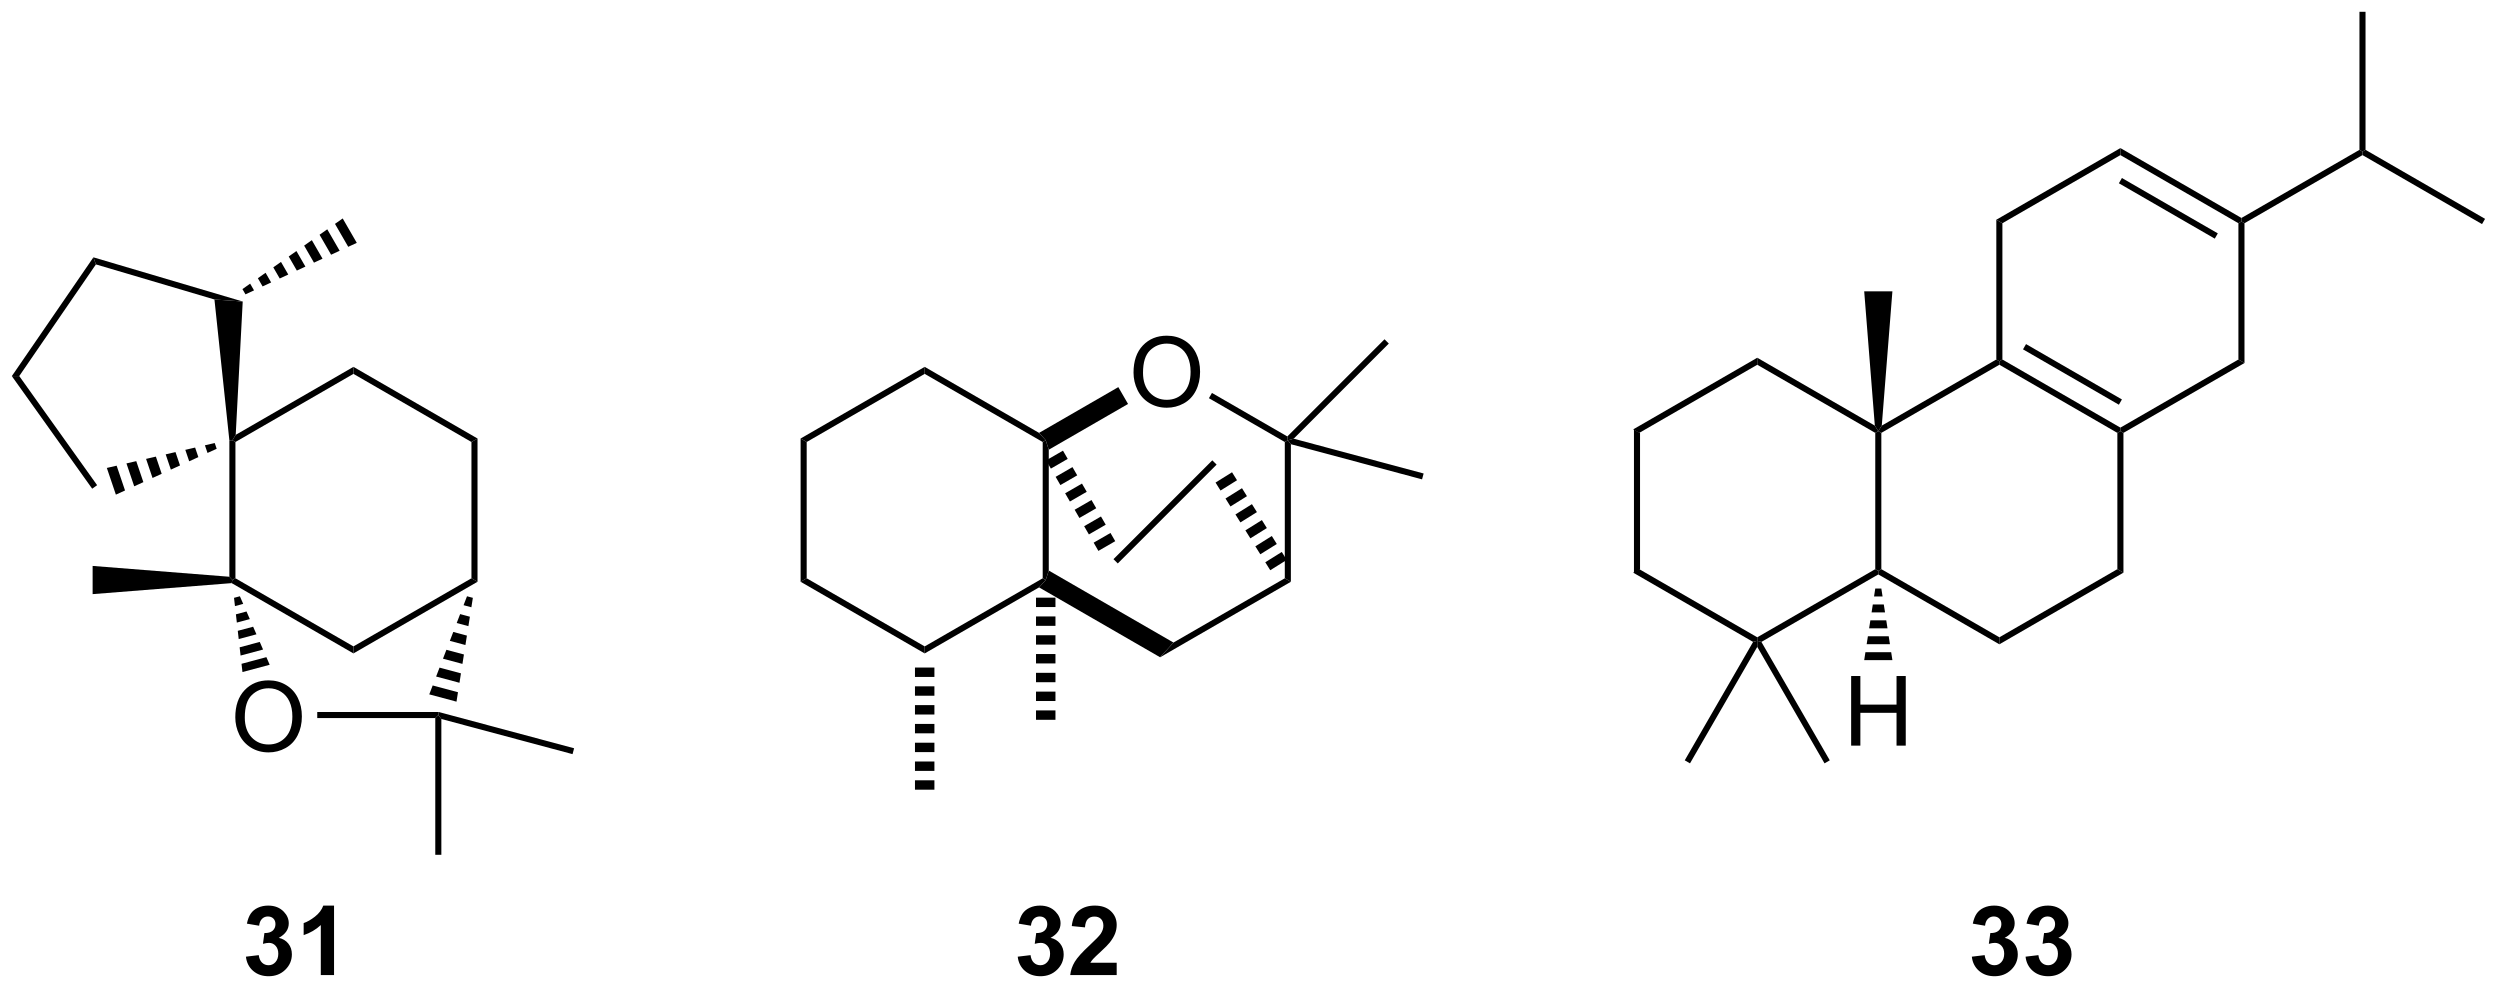 <?xml version="1.0" encoding="UTF-8"?>
<!DOCTYPE svg PUBLIC '-//W3C//DTD SVG 1.0//EN'
          'http://www.w3.org/TR/2001/REC-SVG-20010904/DTD/svg10.dtd'>
<svg stroke-dasharray="none" shape-rendering="auto" xmlns="http://www.w3.org/2000/svg" font-family="'Dialog'" text-rendering="auto" width="282" fill-opacity="1" color-interpolation="auto" color-rendering="auto" preserveAspectRatio="xMidYMid meet" font-size="12px" viewBox="0 0 282 112" fill="black" xmlns:xlink="http://www.w3.org/1999/xlink" stroke="black" image-rendering="auto" stroke-miterlimit="10" stroke-linecap="square" stroke-linejoin="miter" font-style="normal" stroke-width="1" height="112" stroke-dashoffset="0" font-weight="normal" stroke-opacity="1"
><!--Generated by the Batik Graphics2D SVG Generator--><defs id="genericDefs"
  /><g
  ><defs id="defs1"
    ><clipPath clipPathUnits="userSpaceOnUse" id="clipPath1"
      ><path d="M0.646 0.646 L211.953 0.646 L211.953 84.263 L0.646 84.263 L0.646 0.646 Z"
      /></clipPath
      ><clipPath clipPathUnits="userSpaceOnUse" id="clipPath2"
      ><path d="M-0.329 0.278 L-0.329 81.57 L205.103 81.57 L205.103 0.278 Z"
      /></clipPath
    ></defs
    ><g transform="scale(1.333,1.333) translate(-0.646,-0.646) matrix(1.029,0,0,1.029,0.985,0.36)"
    ><path d="M134.041 35.606 L134.541 35.894 L134.541 47.106 L134.041 47.394 Z" stroke="none" clip-path="url(#clipPath2)"
    /></g
    ><g transform="matrix(1.371,0,0,1.371,0.452,-0.381)"
    ><path d="M134.041 47.394 L134.541 47.106 L144.25 52.711 L144.25 53 L143.909 53.092 Z" stroke="none" clip-path="url(#clipPath2)"
    /></g
    ><g transform="matrix(1.371,0,0,1.371,0.452,-0.381)"
    ><path d="M144.591 53.092 L144.25 53 L144.25 52.711 L153.959 47.106 L154.209 47.25 L154.209 47.539 Z" stroke="none" clip-path="url(#clipPath2)"
    /></g
    ><g transform="matrix(1.371,0,0,1.371,0.452,-0.381)"
    ><path d="M154.459 47.106 L154.209 47.25 L153.959 47.106 L153.959 35.894 L154.209 35.75 L154.459 35.894 Z" stroke="none" clip-path="url(#clipPath2)"
    /></g
    ><g transform="matrix(1.371,0,0,1.371,0.452,-0.381)"
    ><path d="M153.923 35.296 L154.209 35.75 L153.959 35.894 L144.25 30.289 L144.25 29.711 Z" stroke="none" clip-path="url(#clipPath2)"
    /></g
    ><g transform="matrix(1.371,0,0,1.371,0.452,-0.381)"
    ><path d="M144.25 29.711 L144.25 30.289 L134.541 35.894 L134.041 35.606 Z" stroke="none" clip-path="url(#clipPath2)"
    /></g
    ><g transform="matrix(1.371,0,0,1.371,0.452,-0.381)"
    ><path d="M154.209 47.539 L154.209 47.25 L154.459 47.106 L164.169 52.711 L164.169 53.289 Z" stroke="none" clip-path="url(#clipPath2)"
    /></g
    ><g transform="matrix(1.371,0,0,1.371,0.452,-0.381)"
    ><path d="M164.169 53.289 L164.169 52.711 L173.878 47.106 L174.378 47.394 Z" stroke="none" clip-path="url(#clipPath2)"
    /></g
    ><g transform="matrix(1.371,0,0,1.371,0.452,-0.381)"
    ><path d="M174.378 47.394 L173.878 47.106 L173.878 35.894 L174.128 35.75 L174.378 35.894 Z" stroke="none" clip-path="url(#clipPath2)"
    /></g
    ><g transform="matrix(1.371,0,0,1.371,0.452,-0.381)"
    ><path d="M174.128 35.461 L174.128 35.75 L173.878 35.894 L164.169 30.289 L164.169 30 L164.419 29.856 ZM174.253 33.143 L166.364 28.588 L166.114 29.021 L174.003 33.576 Z" stroke="none" clip-path="url(#clipPath2)"
    /></g
    ><g transform="matrix(1.371,0,0,1.371,0.452,-0.381)"
    ><path d="M163.919 29.856 L164.169 30 L164.169 30.289 L154.459 35.894 L154.209 35.75 L154.495 35.296 Z" stroke="none" clip-path="url(#clipPath2)"
    /></g
    ><g transform="matrix(1.371,0,0,1.371,0.452,-0.381)"
    ><path d="M174.378 35.894 L174.128 35.75 L174.128 35.461 L183.837 29.856 L184.337 30.144 Z" stroke="none" clip-path="url(#clipPath2)"
    /></g
    ><g transform="matrix(1.371,0,0,1.371,0.452,-0.381)"
    ><path d="M184.337 30.144 L183.837 29.856 L183.837 18.644 L184.087 18.5 L184.337 18.644 Z" stroke="none" clip-path="url(#clipPath2)"
    /></g
    ><g transform="matrix(1.371,0,0,1.371,0.452,-0.381)"
    ><path d="M184.087 18.211 L184.087 18.5 L183.837 18.644 L174.128 13.039 L174.128 12.461 ZM182.142 19.479 L174.253 14.924 L174.003 15.357 L181.892 19.912 Z" stroke="none" clip-path="url(#clipPath2)"
    /></g
    ><g transform="matrix(1.371,0,0,1.371,0.452,-0.381)"
    ><path d="M174.128 12.461 L174.128 13.039 L164.419 18.644 L163.919 18.356 Z" stroke="none" clip-path="url(#clipPath2)"
    /></g
    ><g transform="matrix(1.371,0,0,1.371,0.452,-0.381)"
    ><path d="M163.919 18.356 L164.419 18.644 L164.419 29.856 L164.169 30 L163.919 29.856 Z" stroke="none" clip-path="url(#clipPath2)"
    /></g
    ><g transform="matrix(1.371,0,0,1.371,0.452,-0.381)"
    ><path d="M184.337 18.644 L184.087 18.5 L184.087 18.211 L193.796 12.606 L194.046 12.75 L194.046 13.039 Z" stroke="none" clip-path="url(#clipPath2)"
    /></g
    ><g transform="matrix(1.371,0,0,1.371,0.452,-0.381)"
    ><path d="M194.046 13.039 L194.046 12.75 L194.296 12.606 L204.131 18.284 L203.881 18.716 Z" stroke="none" clip-path="url(#clipPath2)"
    /></g
    ><g transform="matrix(1.371,0,0,1.371,0.452,-0.381)"
    ><path d="M194.296 12.606 L194.046 12.75 L193.796 12.606 L193.796 1.25 L194.296 1.25 Z" stroke="none" clip-path="url(#clipPath2)"
    /></g
    ><g transform="matrix(1.371,0,0,1.371,0.452,-0.381)"
    ><path d="M143.909 53.092 L144.25 53 L144.25 53.5 L138.716 63.084 L138.284 62.834 Z" stroke="none" clip-path="url(#clipPath2)"
    /></g
    ><g transform="matrix(1.371,0,0,1.371,0.452,-0.381)"
    ><path d="M144.25 53.5 L144.25 53 L144.591 53.092 L150.216 62.834 L149.784 63.084 Z" stroke="none" clip-path="url(#clipPath2)"
    /></g
    ><g transform="matrix(1.371,0,0,1.371,0.452,-0.381)"
    ><path d="M154.495 35.296 L154.209 35.75 L153.923 35.296 L153.049 24.25 L155.369 24.25 Z" stroke="none" clip-path="url(#clipPath2)"
    /></g
    ><g transform="matrix(1.371,0,0,1.371,0.452,-0.381)"
    ><path d="M151.975 61.625 L151.975 55.898 L152.733 55.898 L152.733 58.25 L155.709 58.25 L155.709 55.898 L156.467 55.898 L156.467 61.625 L155.709 61.625 L155.709 58.925 L152.733 58.925 L152.733 61.625 L151.975 61.625 Z" stroke="none" clip-path="url(#clipPath2)"
    /></g
    ><g transform="matrix(1.371,0,0,1.371,0.452,-0.381)"
    ><path d="M154.459 48.7 L154.56 49.355 L153.858 49.355 L153.959 48.7 ZM154.661 50.009 L154.763 50.663 L153.656 50.663 L153.757 50.009 ZM154.864 51.318 L154.965 51.973 L153.454 51.973 L153.555 51.318 ZM155.066 52.627 L155.167 53.282 L153.251 53.282 L153.353 52.627 ZM155.268 53.936 L155.369 54.591 L153.049 54.591 L153.15 53.936 Z" stroke="none" clip-path="url(#clipPath2)"
    /></g
    ><g transform="matrix(1.371,0,0,1.371,0.452,-0.381)"
    ><path d="M65.541 36.356 L66.041 36.644 L66.041 47.856 L65.541 48.144 Z" stroke="none" clip-path="url(#clipPath2)"
    /></g
    ><g transform="matrix(1.371,0,0,1.371,0.452,-0.381)"
    ><path d="M65.541 48.144 L66.041 47.856 L75.75 53.461 L75.75 54.039 Z" stroke="none" clip-path="url(#clipPath2)"
    /></g
    ><g transform="matrix(1.371,0,0,1.371,0.452,-0.381)"
    ><path d="M75.75 54.039 L75.75 53.461 L85.459 47.856 L85.709 48 L85.159 48.606 Z" stroke="none" clip-path="url(#clipPath2)"
    /></g
    ><g transform="matrix(1.371,0,0,1.371,0.452,-0.381)"
    ><path d="M85.959 47.221 L85.709 48 L85.459 47.856 L85.459 36.644 L85.709 36.5 L85.959 37.279 Z" stroke="none" clip-path="url(#clipPath2)"
    /></g
    ><g transform="matrix(1.371,0,0,1.371,0.452,-0.381)"
    ><path d="M85.159 35.894 L85.709 36.5 L85.459 36.644 L75.75 31.039 L75.75 30.461 Z" stroke="none" clip-path="url(#clipPath2)"
    /></g
    ><g transform="matrix(1.371,0,0,1.371,0.452,-0.381)"
    ><path d="M75.75 30.461 L75.75 31.039 L66.041 36.644 L65.541 36.356 Z" stroke="none" clip-path="url(#clipPath2)"
    /></g
    ><g transform="matrix(1.371,0,0,1.371,0.452,-0.381)"
    ><path d="M92.932 30.936 Q92.932 29.509 93.697 28.704 Q94.463 27.897 95.674 27.897 Q96.466 27.897 97.101 28.277 Q97.739 28.655 98.072 29.332 Q98.408 30.009 98.408 30.868 Q98.408 31.741 98.057 32.428 Q97.705 33.116 97.059 33.47 Q96.416 33.824 95.669 33.824 Q94.861 33.824 94.223 33.433 Q93.588 33.04 93.26 32.366 Q92.932 31.689 92.932 30.936 ZM93.713 30.946 Q93.713 31.983 94.268 32.579 Q94.825 33.173 95.666 33.173 Q96.52 33.173 97.072 32.571 Q97.627 31.97 97.627 30.866 Q97.627 30.165 97.39 29.644 Q97.153 29.123 96.697 28.837 Q96.244 28.548 95.676 28.548 Q94.872 28.548 94.291 29.103 Q93.713 29.655 93.713 30.946 Z" stroke="none" clip-path="url(#clipPath2)"
    /></g
    ><g transform="matrix(1.371,0,0,1.371,0.452,-0.381)"
    ><path d="M85.959 47.221 L85.709 48 L85.159 48.606 L95.119 54.356 L96.219 53.144 L85.959 47.221 Z" stroke="none" clip-path="url(#clipPath2)"
    /></g
    ><g transform="matrix(1.371,0,0,1.371,0.452,-0.381)"
    ><path d="M95.119 54.356 L96.219 53.144 L105.378 47.856 L105.878 48.144 Z" stroke="none" clip-path="url(#clipPath2)"
    /></g
    ><g transform="matrix(1.371,0,0,1.371,0.452,-0.381)"
    ><path d="M105.878 48.144 L105.378 47.856 L105.378 36.644 L105.628 36.5 L105.878 36.826 Z" stroke="none" clip-path="url(#clipPath2)"
    /></g
    ><g transform="matrix(1.371,0,0,1.371,0.452,-0.381)"
    ><path d="M105.587 36.188 L105.628 36.5 L105.378 36.644 L99.135 33.04 L99.385 32.607 Z" stroke="none" clip-path="url(#clipPath2)"
    /></g
    ><g transform="matrix(1.371,0,0,1.371,0.452,-0.381)"
    ><path d="M91.681 32.128 L92.481 33.514 L85.959 37.279 L85.709 36.5 L85.159 35.894 Z" stroke="none" clip-path="url(#clipPath2)"
    /></g
    ><g transform="matrix(1.371,0,0,1.371,0.452,-0.381)"
    ><path d="M76.55 55.2 L76.55 55.973 L74.95 55.973 L74.95 55.2 ZM76.55 56.746 L76.55 57.519 L74.95 57.519 L74.95 56.746 ZM76.55 58.292 L76.55 59.065 L74.95 59.065 L74.95 58.292 ZM76.55 59.839 L76.55 60.612 L74.95 60.612 L74.95 59.839 ZM76.55 61.385 L76.55 62.158 L74.95 62.158 L74.95 61.385 ZM76.55 62.931 L76.55 63.704 L74.95 63.704 L74.95 62.931 ZM76.55 64.477 L76.55 65.25 L74.95 65.25 L74.95 64.477 Z" stroke="none" clip-path="url(#clipPath2)"
    /></g
    ><g transform="matrix(1.371,0,0,1.371,0.452,-0.381)"
    ><path d="M86.509 49.45 L86.509 50.223 L84.909 50.223 L84.909 49.45 ZM86.509 50.996 L86.509 51.769 L84.909 51.769 L84.909 50.996 ZM86.509 52.542 L86.509 53.315 L84.909 53.315 L84.909 52.542 ZM86.509 54.089 L86.509 54.862 L84.909 54.862 L84.909 54.089 ZM86.509 55.635 L86.509 56.408 L84.909 56.408 L84.909 55.635 ZM86.509 57.181 L86.509 57.954 L84.909 57.954 L84.909 57.181 ZM86.509 58.727 L86.509 59.5 L84.909 59.5 L84.909 58.727 Z" stroke="none" clip-path="url(#clipPath2)"
    /></g
    ><g transform="matrix(1.371,0,0,1.371,0.452,-0.381)"
    ><path d="M106.111 36.371 L105.628 36.5 L105.587 36.188 L113.583 28.192 L113.936 28.545 Z" stroke="none" clip-path="url(#clipPath2)"
    /></g
    ><g transform="matrix(1.371,0,0,1.371,0.452,-0.381)"
    ><path d="M105.878 36.826 L105.628 36.5 L106.111 36.371 L116.801 39.235 L116.671 39.718 Z" stroke="none" clip-path="url(#clipPath2)"
    /></g
    ><g transform="matrix(1.371,0,0,1.371,0.452,-0.381)"
    ><path d="M87.127 37.356 L87.518 38.033 L86.132 38.833 L85.742 38.156 ZM87.909 38.71 L88.3 39.387 L86.914 40.187 L86.523 39.51 ZM88.691 40.064 L89.082 40.741 L87.696 41.541 L87.305 40.864 ZM89.473 41.418 L89.864 42.095 L88.478 42.895 L88.087 42.218 ZM90.254 42.772 L90.645 43.449 L89.26 44.249 L88.869 43.572 ZM91.036 44.127 L91.427 44.804 L90.041 45.604 L89.651 44.926 Z" stroke="none" clip-path="url(#clipPath2)"
    /></g
    ><g transform="matrix(1.371,0,0,1.371,0.452,-0.381)"
    ><path d="M91.636 46.636 L91.282 46.282 L99.414 38.151 L99.768 38.504 Z" stroke="none" clip-path="url(#clipPath2)"
    /></g
    ><g transform="matrix(1.371,0,0,1.371,0.452,-0.381)"
    ><path d="M101.037 39.134 L101.447 39.79 L100.089 40.637 L99.68 39.981 ZM101.856 40.445 L102.265 41.101 L100.908 41.948 L100.499 41.293 ZM102.674 41.757 L103.084 42.412 L101.726 43.26 L101.317 42.604 ZM103.493 43.068 L103.902 43.724 L102.545 44.571 L102.135 43.915 ZM104.311 44.379 L104.72 45.035 L103.363 45.882 L102.954 45.227 ZM105.13 45.691 L105.539 46.346 L104.181 47.194 L103.772 46.538 Z" stroke="none" clip-path="url(#clipPath2)"
    /></g
    ><g transform="matrix(1.371,0,0,1.371,0.452,-0.381)"
    ><path d="M18.541 36.506 L18.791 36.5 L19.041 36.644 L19.041 47.856 L18.791 48 L18.541 47.73 Z" stroke="none" clip-path="url(#clipPath2)"
    /></g
    ><g transform="matrix(1.371,0,0,1.371,0.452,-0.381)"
    ><path d="M18.732 48.255 L18.791 48 L19.041 47.856 L28.75 53.461 L28.75 54.039 Z" stroke="none" clip-path="url(#clipPath2)"
    /></g
    ><g transform="matrix(1.371,0,0,1.371,0.452,-0.381)"
    ><path d="M28.75 54.039 L28.75 53.461 L38.459 47.856 L38.959 48.144 Z" stroke="none" clip-path="url(#clipPath2)"
    /></g
    ><g transform="matrix(1.371,0,0,1.371,0.452,-0.381)"
    ><path d="M38.959 48.144 L38.459 47.856 L38.459 36.644 L38.959 36.356 Z" stroke="none" clip-path="url(#clipPath2)"
    /></g
    ><g transform="matrix(1.371,0,0,1.371,0.452,-0.381)"
    ><path d="M38.959 36.356 L38.459 36.644 L28.75 31.039 L28.75 30.461 Z" stroke="none" clip-path="url(#clipPath2)"
    /></g
    ><g transform="matrix(1.371,0,0,1.371,0.452,-0.381)"
    ><path d="M28.75 30.461 L28.75 31.039 L19.041 36.644 L18.791 36.5 L19.064 36.054 Z" stroke="none" clip-path="url(#clipPath2)"
    /></g
    ><g transform="matrix(1.371,0,0,1.371,0.452,-0.381)"
    ><path d="M19.064 36.054 L18.791 36.5 L18.541 36.506 L17.314 24.918 L19.64 25.085 Z" stroke="none" clip-path="url(#clipPath2)"
    /></g
    ><g transform="matrix(1.371,0,0,1.371,0.452,-0.381)"
    ><path d="M19.64 25.085 L17.314 24.918 L7.562 22.032 L7.356 21.45 Z" stroke="none" clip-path="url(#clipPath2)"
    /></g
    ><g transform="matrix(1.371,0,0,1.371,0.452,-0.381)"
    ><path d="M7.356 21.45 L7.562 22.032 L1.253 31.218 L0.643 31.223 Z" stroke="none" clip-path="url(#clipPath2)"
    /></g
    ><g transform="matrix(1.371,0,0,1.371,0.452,-0.381)"
    ><path d="M0.643 31.223 L1.253 31.218 L7.662 40.197 L7.255 40.487 Z" stroke="none" clip-path="url(#clipPath2)"
    /></g
    ><g transform="matrix(1.371,0,0,1.371,0.452,-0.381)"
    ><path d="M8.46 38.778 L9.267 38.592 L9.958 40.632 L9.204 40.975 ZM10.074 38.405 L10.881 38.219 L11.466 39.946 L10.712 40.289 ZM11.688 38.033 L12.495 37.846 L12.974 39.26 L12.22 39.603 ZM13.302 37.66 L14.109 37.474 L14.482 38.574 L13.728 38.917 ZM14.916 37.288 L15.723 37.101 L15.99 37.888 L15.236 38.231 ZM16.53 36.915 L17.337 36.729 L17.498 37.202 L16.744 37.545 Z" stroke="none" clip-path="url(#clipPath2)"
    /></g
    ><g transform="matrix(1.371,0,0,1.371,0.452,-0.381)"
    ><path d="M19.617 24.063 L20.251 23.615 L20.571 24.17 L19.867 24.496 ZM20.886 23.168 L21.52 22.721 L21.98 23.518 L21.276 23.844 ZM22.155 22.274 L22.789 21.827 L23.389 22.866 L22.685 23.192 ZM23.424 21.38 L24.058 20.932 L24.798 22.214 L24.094 22.54 ZM24.693 20.485 L25.327 20.038 L26.207 21.562 L25.503 21.888 ZM25.962 19.591 L26.596 19.144 L27.616 20.91 L26.912 21.236 ZM27.231 18.697 L27.866 18.25 L29.025 20.259 L28.321 20.585 Z" stroke="none" clip-path="url(#clipPath2)"
    /></g
    ><g transform="matrix(1.371,0,0,1.371,0.452,-0.381)"
    ><path d="M18.541 47.73 L18.791 48 L18.732 48.255 L7.291 49.16 L7.291 46.84 Z" stroke="none" clip-path="url(#clipPath2)"
    /></g
    ><g transform="matrix(1.371,0,0,1.371,0.452,-0.381)"
    ><path d="M19.03 59.294 Q19.03 57.867 19.796 57.062 Q20.561 56.255 21.772 56.255 Q22.564 56.255 23.199 56.635 Q23.837 57.013 24.171 57.69 Q24.507 58.367 24.507 59.226 Q24.507 60.099 24.155 60.786 Q23.804 61.474 23.158 61.828 Q22.515 62.182 21.767 62.182 Q20.96 62.182 20.322 61.791 Q19.686 61.398 19.358 60.724 Q19.03 60.047 19.03 59.294 ZM19.811 59.305 Q19.811 60.341 20.366 60.937 Q20.923 61.531 21.765 61.531 Q22.619 61.531 23.171 60.93 Q23.725 60.328 23.725 59.224 Q23.725 58.523 23.488 58.002 Q23.252 57.482 22.796 57.195 Q22.343 56.906 21.775 56.906 Q20.97 56.906 20.39 57.461 Q19.811 58.013 19.811 59.305 Z" stroke="none" clip-path="url(#clipPath2)"
    /></g
    ><g transform="matrix(1.371,0,0,1.371,0.452,-0.381)"
    ><path d="M19.407 49.336 L19.68 49.962 L19.002 50.144 L18.924 49.465 ZM19.952 50.588 L20.225 51.214 L19.156 51.501 L19.079 50.822 ZM20.497 51.84 L20.77 52.466 L19.31 52.857 L19.233 52.179 ZM21.042 53.092 L21.314 53.718 L19.464 54.214 L19.387 53.536 ZM21.587 54.345 L21.859 54.971 L19.619 55.571 L19.541 54.893 Z" stroke="none" clip-path="url(#clipPath2)"
    /></g
    ><g transform="matrix(1.371,0,0,1.371,0.452,-0.381)"
    ><path d="M38.575 49.465 L38.453 50.242 L37.81 50.07 L38.093 49.336 ZM38.331 51.019 L38.208 51.795 L37.246 51.537 L37.528 50.803 ZM38.086 52.572 L37.963 53.348 L36.681 53.005 L36.964 52.271 ZM37.841 54.125 L37.718 54.901 L36.117 54.472 L36.399 53.739 ZM37.596 55.678 L37.474 56.455 L35.552 55.94 L35.834 55.206 ZM37.351 57.231 L37.229 58.008 L34.988 57.407 L35.27 56.674 Z" stroke="none" clip-path="url(#clipPath2)"
    /></g
    ><g transform="matrix(1.371,0,0,1.371,0.452,-0.381)"
    ><path d="M25.772 59.358 L25.772 58.858 L35.766 58.858 L35.733 59.108 L35.483 59.358 Z" stroke="none" clip-path="url(#clipPath2)"
    /></g
    ><g transform="matrix(1.371,0,0,1.371,0.452,-0.381)"
    ><path d="M35.483 59.358 L35.733 59.108 L35.983 59.434 L35.983 70.608 L35.483 70.608 Z" stroke="none" clip-path="url(#clipPath2)"
    /></g
    ><g transform="matrix(1.371,0,0,1.371,0.452,-0.381)"
    ><path d="M35.983 59.434 L35.733 59.108 L35.766 58.858 L46.906 61.843 L46.776 62.326 Z" stroke="none" clip-path="url(#clipPath2)"
    /></g
    ><g transform="matrix(1.371,0,0,1.371,0.452,-0.381)"
    ><path d="M161.904 78.989 L162.96 78.862 Q163.009 79.266 163.229 79.48 Q163.451 79.693 163.767 79.693 Q164.103 79.693 164.334 79.436 Q164.567 79.18 164.567 78.745 Q164.567 78.334 164.344 78.093 Q164.124 77.853 163.806 77.853 Q163.596 77.853 163.304 77.933 L163.425 77.045 Q163.868 77.055 164.101 76.854 Q164.334 76.649 164.334 76.31 Q164.334 76.023 164.163 75.852 Q163.992 75.681 163.708 75.681 Q163.428 75.681 163.229 75.875 Q163.032 76.07 162.991 76.442 L161.984 76.271 Q162.09 75.756 162.3 75.448 Q162.512 75.138 162.89 74.962 Q163.27 74.786 163.739 74.786 Q164.543 74.786 165.027 75.298 Q165.429 75.718 165.429 76.246 Q165.429 76.993 164.608 77.441 Q165.097 77.545 165.39 77.909 Q165.685 78.274 165.685 78.792 Q165.685 79.54 165.136 80.07 Q164.59 80.598 163.775 80.598 Q163.001 80.598 162.491 80.153 Q161.984 79.708 161.904 78.989 ZM166.325 78.989 L167.381 78.862 Q167.43 79.266 167.65 79.48 Q167.873 79.693 168.189 79.693 Q168.525 79.693 168.755 79.436 Q168.988 79.18 168.988 78.745 Q168.988 78.334 168.766 78.093 Q168.546 77.853 168.227 77.853 Q168.018 77.853 167.725 77.933 L167.847 77.045 Q168.289 77.055 168.522 76.854 Q168.755 76.649 168.755 76.31 Q168.755 76.023 168.584 75.852 Q168.414 75.681 168.129 75.681 Q167.85 75.681 167.65 75.875 Q167.453 76.07 167.412 76.442 L166.405 76.271 Q166.512 75.756 166.721 75.448 Q166.933 75.138 167.311 74.962 Q167.692 74.786 168.16 74.786 Q168.965 74.786 169.449 75.298 Q169.85 75.718 169.85 76.246 Q169.85 76.993 169.03 77.441 Q169.519 77.545 169.811 77.909 Q170.106 78.274 170.106 78.792 Q170.106 79.54 169.558 80.07 Q169.011 80.598 168.196 80.598 Q167.423 80.598 166.913 80.153 Q166.405 79.708 166.325 78.989 Z" stroke="none" clip-path="url(#clipPath2)"
    /></g
    ><g transform="matrix(1.371,0,0,1.371,0.452,-0.381)"
    ><path d="M83.404 78.989 L84.46 78.862 Q84.509 79.266 84.729 79.48 Q84.951 79.693 85.267 79.693 Q85.603 79.693 85.834 79.436 Q86.067 79.18 86.067 78.745 Q86.067 78.334 85.844 78.093 Q85.624 77.853 85.306 77.853 Q85.096 77.853 84.804 77.933 L84.925 77.045 Q85.368 77.055 85.601 76.854 Q85.834 76.649 85.834 76.31 Q85.834 76.023 85.663 75.852 Q85.492 75.681 85.208 75.681 Q84.928 75.681 84.729 75.875 Q84.532 76.07 84.491 76.442 L83.484 76.271 Q83.59 75.756 83.8 75.448 Q84.012 75.138 84.39 74.962 Q84.77 74.786 85.239 74.786 Q86.043 74.786 86.527 75.298 Q86.928 75.718 86.928 76.246 Q86.928 76.993 86.108 77.441 Q86.597 77.545 86.89 77.909 Q87.185 78.274 87.185 78.792 Q87.185 79.54 86.636 80.07 Q86.09 80.598 85.275 80.598 Q84.501 80.598 83.991 80.153 Q83.484 79.708 83.404 78.989 ZM91.547 79.486 L91.547 80.5 L87.724 80.5 Q87.786 79.925 88.097 79.41 Q88.407 78.895 89.324 78.047 Q90.061 77.358 90.227 77.115 Q90.452 76.776 90.452 76.447 Q90.452 76.082 90.255 75.886 Q90.061 75.689 89.714 75.689 Q89.373 75.689 89.171 75.896 Q88.969 76.101 88.938 76.579 L87.851 76.471 Q87.949 75.57 88.462 75.179 Q88.974 74.786 89.743 74.786 Q90.584 74.786 91.065 75.241 Q91.547 75.694 91.547 76.37 Q91.547 76.753 91.409 77.102 Q91.272 77.449 90.972 77.829 Q90.775 78.08 90.258 78.554 Q89.743 79.028 89.603 79.183 Q89.466 79.338 89.38 79.486 L91.547 79.486 Z" stroke="none" clip-path="url(#clipPath2)"
    /></g
    ><g transform="matrix(1.371,0,0,1.371,0.452,-0.381)"
    ><path d="M19.904 78.989 L20.96 78.862 Q21.009 79.266 21.229 79.48 Q21.451 79.693 21.767 79.693 Q22.104 79.693 22.334 79.436 Q22.567 79.18 22.567 78.745 Q22.567 78.334 22.344 78.093 Q22.124 77.853 21.806 77.853 Q21.596 77.853 21.304 77.933 L21.425 77.045 Q21.868 77.055 22.101 76.854 Q22.334 76.649 22.334 76.31 Q22.334 76.023 22.163 75.852 Q21.992 75.681 21.708 75.681 Q21.428 75.681 21.229 75.875 Q21.032 76.07 20.991 76.442 L19.984 76.271 Q20.09 75.756 20.3 75.448 Q20.512 75.138 20.89 74.962 Q21.27 74.786 21.739 74.786 Q22.543 74.786 23.027 75.298 Q23.428 75.718 23.428 76.246 Q23.428 76.993 22.608 77.441 Q23.097 77.545 23.39 77.909 Q23.685 78.274 23.685 78.792 Q23.685 79.54 23.136 80.07 Q22.59 80.598 21.775 80.598 Q21.001 80.598 20.491 80.153 Q19.984 79.708 19.904 78.989 ZM27.154 80.5 L26.064 80.5 L26.064 76.388 Q25.466 76.947 24.654 77.216 L24.654 76.225 Q25.081 76.085 25.58 75.697 Q26.082 75.306 26.269 74.786 L27.154 74.786 L27.154 80.5 Z" stroke="none" clip-path="url(#clipPath2)"
    /></g
  ></g
></svg
>
